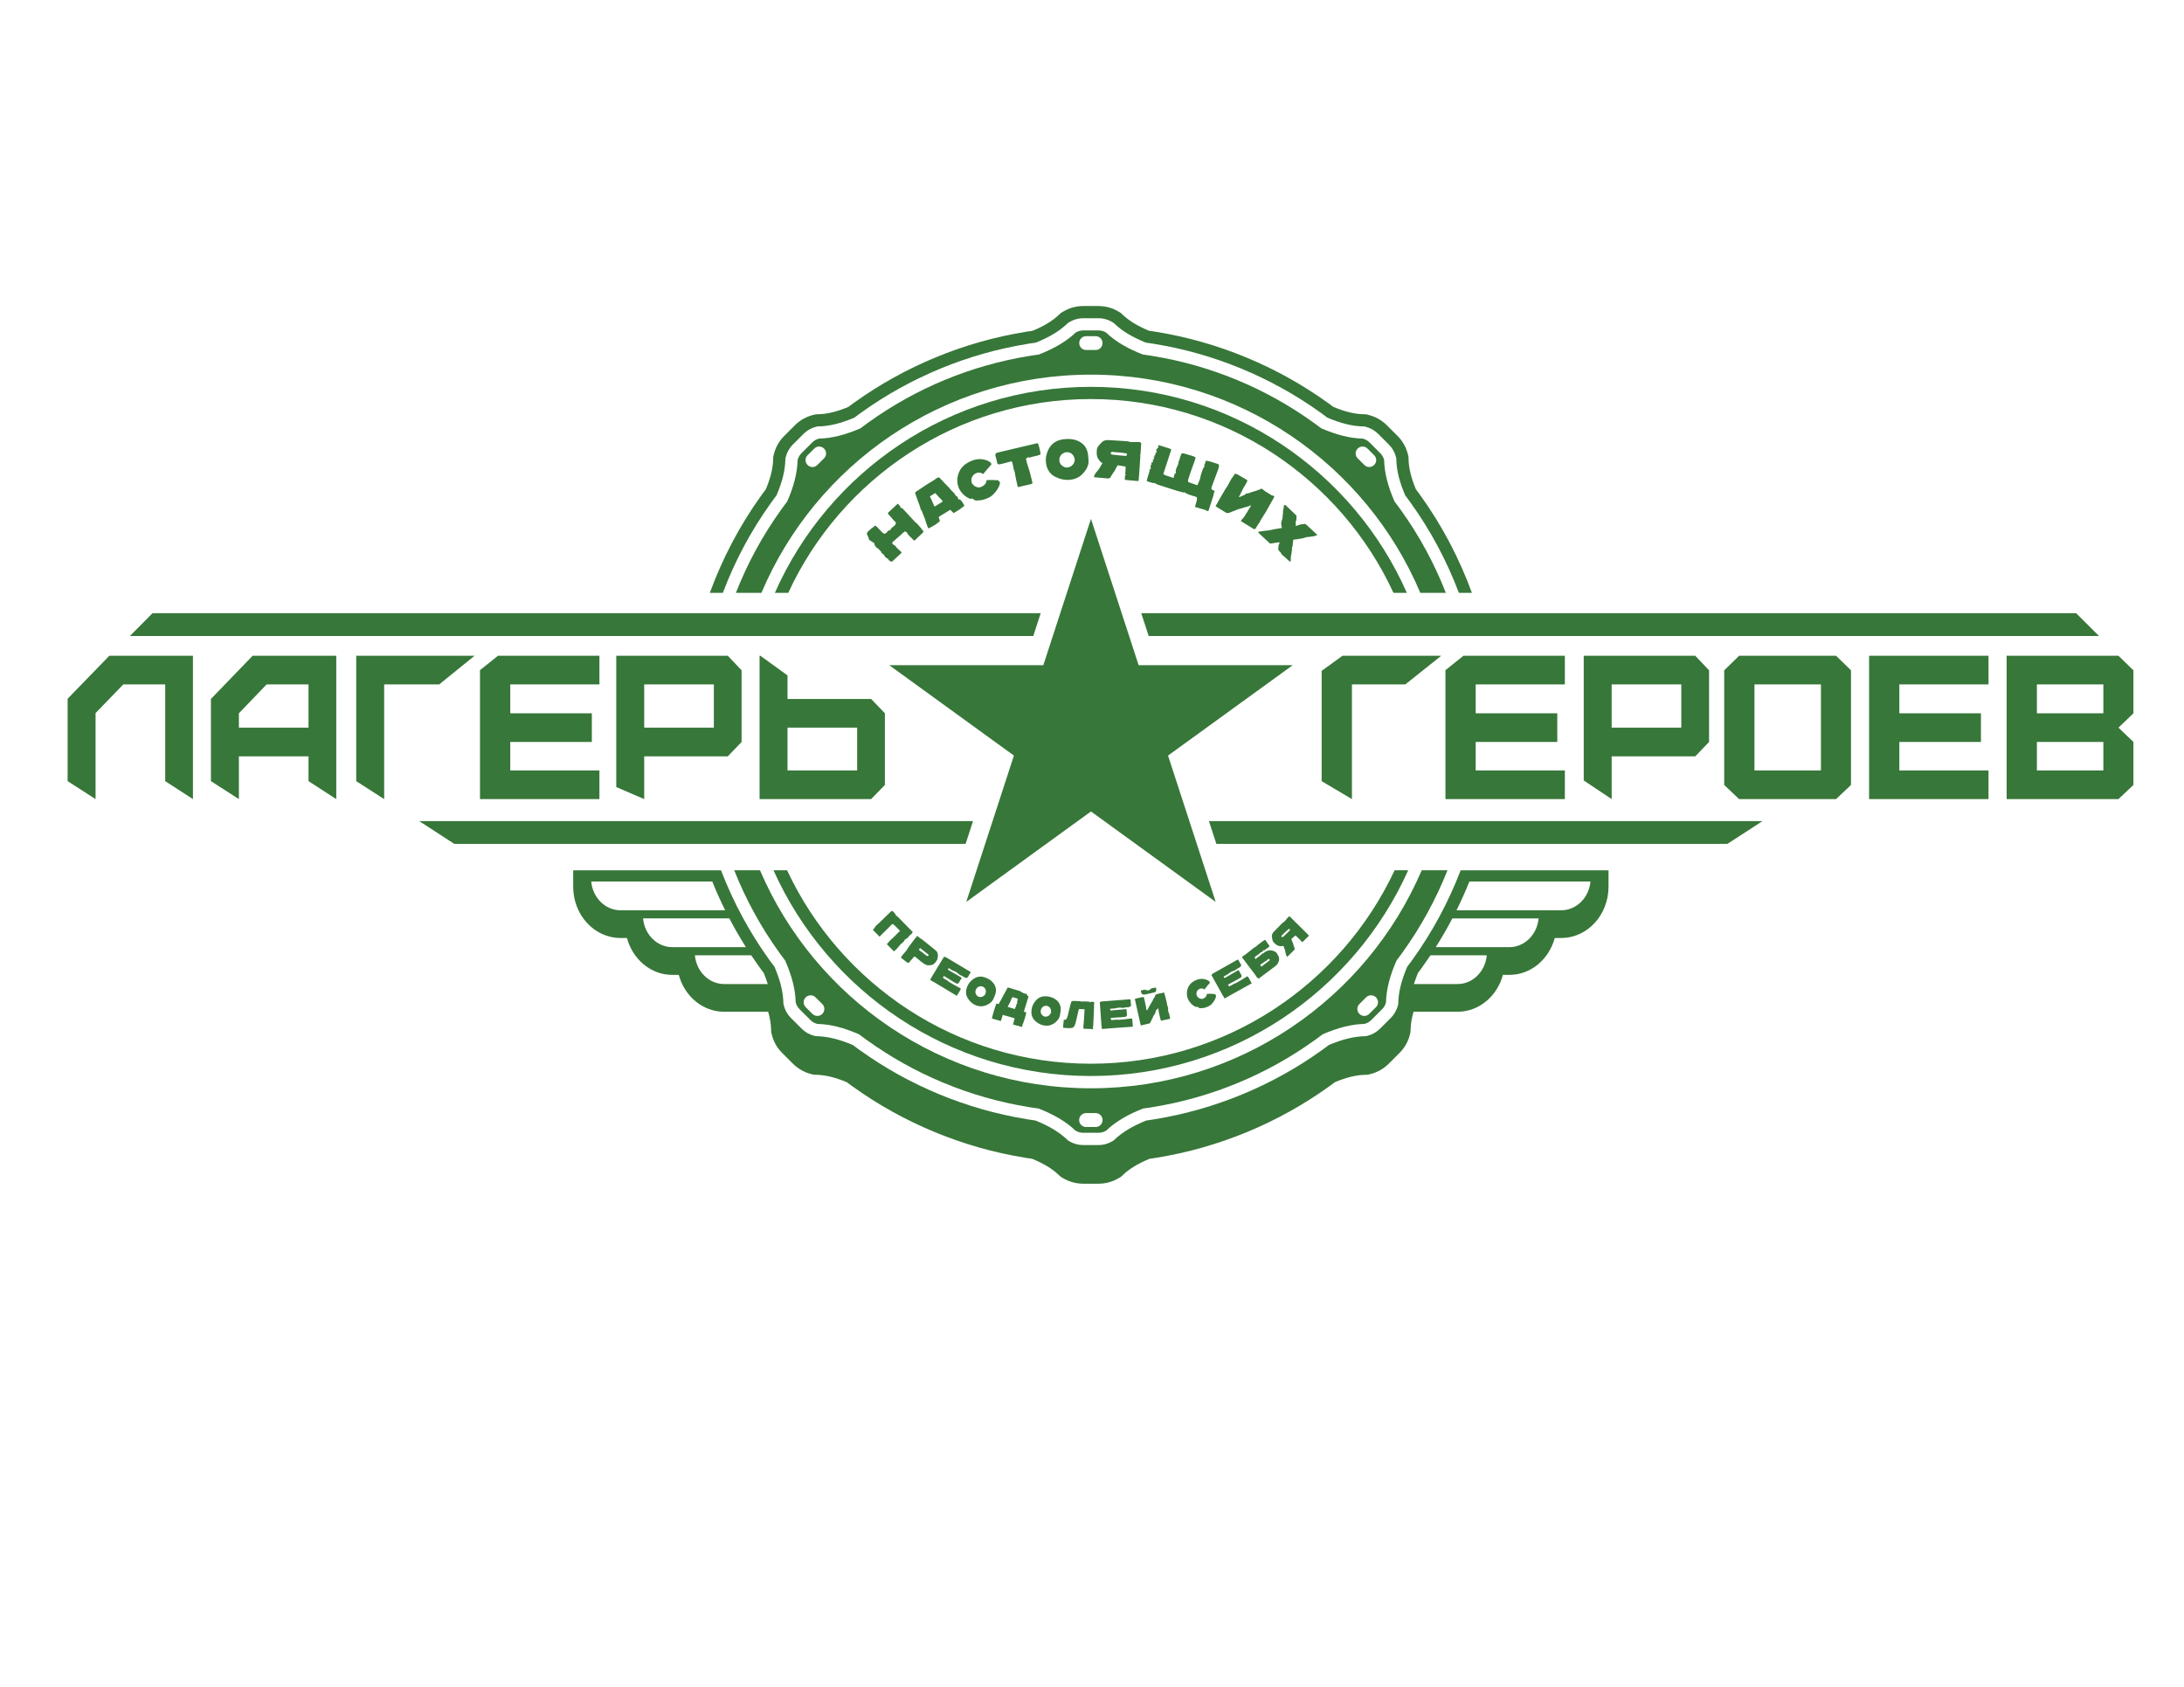 <svg xmlns="http://www.w3.org/2000/svg" width="400" height="309" viewBox="-11 -20 400 309"><g fill="#377739"><path d="M188.812 128.612l-22.84 16.562 8.727-26.796-22.836-16.556h28.224l8.725-26.797 8.729 26.797h28.225l-22.84 16.556 8.729 26.796-22.843-16.562zM152.958 147.343c.007.116.045.204.141.305.071.066.136.12.223.173.041.029.087.059.122.093l2.712 2.768-.003.079-.077.074c-.038.035-.052.082-.08.131-.021.05-.062.078-.1.111l-.163.165c-.035.009-.029.012-.043.023-.034.024-.038-.015-.09.037l-.063.062c-.048.046-.066.106-.11.161-.031.038-.062.072-.094.106l-.216.204-.479.312.017.097c-.017.072-.044.087-.099.14l-.394.383c-.077.076-.146.135-.242.197l-.637.763-.557.52-1.312-1.342.256-.249c.093-.146.19-.249.305-.368l.539-.516.059.023.05-.108c.009-.026.027-.008.035-.062l.177-.138.061-.056c.034-.031.059-.067.097-.104.021-.037.048-.07.07-.093l.734-.715.016-.066-.911-.933-.254-.198c-.125-.104-.197-.092-.247-.081l-2.318 2.3-1.217-1.24.338-.403-.002-.038c.03-.068.101-.181.295-.363.41-.411.201-.154.529-.475l2.04-1.99.271-.218c.087.017.157.061.225.13l.396.399zM157.355 153.808l-.074.095.081.043-.024.046.34.267.139.08.882.694c.045.035.147.062.196.061.039-.003.093-.03.125-.047.041-.04.083-.158.046-.188l-.152-.135-1.386-1.093-.173.177zm-.461-2.287c.064-.082.106-.098.179-.062l.516.424c.045.028.082.062.166.062l2.217 1.782.504.436c.201.212.288.451.304.759.006.235-.035.516-.103.739.026.037-.002.028-.019.082-.033.07-.149.264-.214.346l-.139.181c-.103.125-.298.296-.398.359-.271.161-.869.181-1.172.137-.176-.131-.342-.187-.413-.2l-.313-.238c-.039-.029-.08-.055-.126-.078-.026-.015-.055-.031-.076-.054l-.135-.101-1.059-.885-.241.003-.337.472-.107.061-.433.548c-.05.067-.099.048-.122.034l-.016-.013c-.031-.026-.065-.01-.097-.01-.06-.005-.018-.035-.146-.049l-1.085-.853c-.031-.023-.036-.069.008-.125l.351-.473.124-.149c.035-.047.041-.035.134-.142.033-.033.059-.072.085-.104.082-.099.174-.193.25-.296.092-.114.155-.231.231-.355.056-.094.108-.186.174-.274l.446-.593c.189-.25.231-.332.397-.545l.665-.826zM166.68 157.954c.013.006.019.011.031.028.021.028.017.039.044.068.025.009-.005.009.011.033l.007.005s-.005.005-.011.013l-.518.871c-.123.199-.282.104-.396.085l-.118-.021-.716-.415-.115-.01-.104-.061c-.279-.167-.361-.423-.88-.625l-.077-.043c-.069-.044-.184-.068-.258-.088l-.812-.488-.059.043-.056.093c-.074.116-.022.173.028.199l2.396 1.385c.053.102 0 .223-.022.257v.006c-.031.054-.07.022-.102.12-.024.083-.045.062-.083.119l-.009.02-.087.167c-.137.234-.224.428-.497.451l-.685-.367-1.603-1c-.035-.02-.139-.096-.196.042l-.076.19.035.102.801.473.277.227.799.477 1.098.597.226.13c.007.06.014.131-.058.254l-.651 1.088-3.947-2.373-.838-.48c-.092-.063-.067-.197-.043-.221l.131-.155.017-.022c.03-.061.063-.094.041-.143l2.28-3.746.292.031 4.503 2.684zM167.65 161.825c.129.394.283.591.532.702.25.106.528.095.762-.008.229-.096.442-.278.546-.509l.026-.067c-.004-.004-.014-.02-.014-.02.01-.005.01-.005.014-.02l.042-.274c.041-.475-.271-.82-.556-.933-.15-.07-.392-.092-.616-.038-.365.102-.547.354-.652.595-.038.084-.08.202-.083.287v.285zm3.255 1.191c-.261.59-1.009 1.02-1.533 1.176-.623.185-1.173.121-1.729-.123-.277-.121-.807-.396-1.289-1.091-.669-.892-.408-1.836-.175-2.377.15-.341.382-.727.887-1.148 1.034-.875 1.998-.609 2.651-.319.473.207.918.482 1.282.992.401.561.508 1.171.322 1.857-.033.106-.087.271-.133.377l-.283.656zM174.429 162.607c-.137.206-.196.363-.254.506l-.101.265-.453.885-.045.144 1.3.391.083-.267-.017-.093.073.011.09-.098-.045-.105.081-.134.011-.212.125-.033.021-.459.097-.335c.024-.075.029-.17-.145-.219l-.821-.247zm1.411-1.093l.059.077.616.319.365.105.093-.033.142.184.015.177.192.07.041.134-.844 2.729.414.124.006.211-.24.887-.261.787-.125.281-.142.502-.056.014-.27-.074c-.057-.021-.107-.046-.159-.072-.033-.023-.065-.031-.106-.042-.042-.014-.091-.021-.137-.028-.058 0-.11.004-.166-.015l-.293-.088-.062-.053-.128-.005-.266-.072.141-.482c.045-.145.059-.252.079-.351.018-.05.023-.074.053-.089-.008-.061 0-.116.031-.164l-.052-.065-1.679-.499-.125.014-.306-.172-.313 1.043c-.021.075-.042.128-.143.1l-1.538-.43c.039-.203.092-.497.164-.732l.355-1.194.281-.807.082-.01.37.11.084-.229c.363-.557.382-.679.536-.972.063-.126.135-.237.208-.361.083-.15.157-.293.237-.448.146-.265.249-.391.527-.994l.126-.044 2.194.657zM179.674 165.628c.225.354.416.507.685.551.27.049.539-.033.743-.188.194-.15.357-.378.4-.622l.009-.076c-.005-.002-.013-.01-.013-.01.004-.007.004-.007.004-.026l-.024-.276c-.074-.467-.461-.729-.762-.774-.169-.026-.412.007-.608.121-.328.182-.447.473-.492.728-.017.091-.024.217-.011.3l.069.272zm3.445.373c-.109.632-.732 1.229-1.2 1.51-.563.33-1.109.399-1.707.295-.298-.053-.88-.192-1.517-.745-.868-.702-.848-1.684-.746-2.261.063-.366.193-.8.576-1.329.794-1.099 1.797-1.08 2.5-.958.503.087 1.007.251 1.484.653.523.453.781 1.019.764 1.732 0 .111-.013.286-.037.395l-.117.708zM186.89 163.367c.082.05.145.054.228.059.063.007.137 0 .275-.009l.37-.031.047.025.631.032.15.104.089.006c.055.002.098-.039.117-.093l.377.019c.03 0 .151.021.223.063l-.024.633-.004.604c-.02.019-.027.043-.027.058-.005.024.002.044.007.07.012.027.01.058.006.088l-.135 2.828c-.025.071-.049.183-.057.268-.003.09.017.21.053.312l-.056.073-1.724-.082-.017-.354.124-1.492.094-1.715-1.042-.04-.593 2.503c-.068.285-.208.664-.396.826-.111.087-.346.193-.961.165l-.768-.04c-.029 0-.164-.004-.155-.101l.013-.488.05-.417.029-.398c.008-.081.04-.081.071-.078l.16-.003c.089-.002.184-.035.238-.099.095-.084.121-.204.156-.295l.111-.306c.043-.119.041-.184.15-.65l.364-1.472c.007-.04.026-.083.039-.116.017-.054.026-.082.048-.164l.039-.167.215-.167.413-.011 1.072.052zM195.91 163.012c.014 0 .021 0 .051.007.029.017.029.021.072.021.02 0 .004.024.021.029l.008-.003.004.022.08 1.007c.016.238-.166.254-.277.302l-.109.048-.824.074-.104.06-.113.007c-.32.029-.545-.135-1.076 0l-.092.01c-.084.005-.195.047-.256.076l-.941.072-.035.068.01.102c.012.135.086.154.139.151l2.76-.249c.104.054.125.18.131.224v.004c.004.059-.045.054-.01.154.029.081-.006.078.004.144v.026l.025.184c.023.265.066.474-.146.654l-.771.091-1.883.111c-.041.003-.17-.003-.139.146l.053.201.082.062.93-.072.354.023.93-.072 1.244-.149.254-.018c.045.037.088.097.1.239l.098 1.261-4.588.333-.959.092c-.117 0-.168-.119-.164-.154l.012-.205v-.026c-.006-.063 0-.109-.043-.136l-.309-4.377.256-.139 5.221-.405zM198.834 161.262l.068.091.08-.011c.088.032.199.051.291.032l.15-.032c.102-.026.156-.077.227-.138.049-.043.129-.106.162-.125.059-.044.166-.106.232-.121l.025-.007c.045.009.049.007.082 0 .014.002.025.002.045.009l.457-.098c.062.024.072.062.094.11l.021.076-.008.063.006.111c.008.145-.006.261-.104.378-.062.064-.141.124-.24.144l-.59.145-1.082.232c-.145.034-.336.053-.482-.015-.104-.048-.215-.154-.256-.353l-.016-.066-.047-.034.023-.063-.02-.099c-.012-.046.086-.131.145-.14l.488-.073.17-.039.079.023zm-.564 1.342c.045-.009.229-.038.266.134l.391 1.828.02.382.086.053c.023.015.049.031.082-.021.023-.037.033-.07.068-.119l.059-.106.223-.385c.008-.035.008-.088.043-.127.037-.062.027-.019.076-.097l.471-.797c.031-.039.088-.133.096-.165.012-.027.004-.051.014-.07.004-.02.023-.029.023-.049.02-.046.02-.083.039-.115.029-.05.088-.068.1-.146l.025-.004c.1-.119.125-.208.156-.295.023-.068.043-.138.088-.217.094-.15.215-.218.357-.249l1.146-.244c.01 0 .029.003.035 0 .025.004.045 0 .072.003l.035.028.033.149c.02.061.039.126.047.186.037.112.059.228.094.338.156.653.178.666.215.846l.113.54.07.387c.049.071.111.175.127.26.02.085 0 .16 0 .248-.016.102-.016.193 0 .295l.062.295c.016.067.062.145.102.188l.197.924c.006.023.016.099-.082.12l-1.518.324c-.066.014-.088-.057-.104-.1-.035-.089-.059-.132-.082-.252l-.271-1.147-.096-.729-.096-.015-.049.108c-.121.061-.234.162-.281.265-.199.412.039.156-.238.709-.047.027-.105.065-.152.141-.02.032-.039.082-.146.317-.145.345-.107.228-.186.378l-.102.203-.086.2-.119.249c-.037.067-.105.149-.168.174-.014 0-.039.01-.057.02-.014.004-.021.012-.035.017l-.885.19c-.141.028-.295.067-.561.149l-.076-.097-1.068-4.747.027-.02.031-.005c.023-.006.047-.021.07-.027.053-.016.098-.035.154-.05l.217-.049.123-.03.805-.174zM210.27 159.581c.117.078.229.116.307.293l.012.04c.021.05.004.098-.037.127l-.381.448-.551.69-.035.015c-.053.029-.088-.023-.109-.044l-.027-.023-.217-.092c-.277-.033-.379 0-.488.049-.209.091-.412.231-.533.498-.088.198-.111.492-.027.734.115.279.428.56.797.622.16.021.262 0 .359-.04l.115-.047c.205-.088.355-.269.389-.3.105-.126.121-.207.154-.331.035-.104.01-.108.035-.159.014-.023.039-.046.053-.055l.826.004.178.017.447.026c-.006.165.098.151.135.199l.055.068c-.008.141-.033.259-.059.36-.09.315-.375.769-.605 1.039-.285.336-.539.518-.938.677-.4.169-.754.252-1.197.242-.098.047-.139.013-.205-.016-.057-.02-.111-.014-.145-.004l-.033-.111c-.117 0-.184-.068-.211-.097-.023-.029-.049-.073-.072-.062-.016.004-.021.026-.041.043-.01.005-.018.02-.029.01-.02 0-.031-.01-.045 0l-.043.038-.174-.074c-.561-.255-1.109-.803-1.359-1.428-.086-.207-.238-.69-.18-1.261.045-.512.236-1.019.584-1.421.217-.25.564-.542 1.105-.762.479-.198 1.213-.397 2.115.038l.075.05zM215.613 155.776c.014-.007.023-.01.051-.015.033 0 .037.005.074-.008.023-.009.014.016.039.013l.006-.005s0 .005.004.015l.496.878c.119.208-.035.301-.115.393l-.082.092-.715.407-.062.096-.107.059c-.281.16-.545.108-.979.454l-.082.043c-.066.04-.141.127-.193.183l-.83.463v.067l.051.097c.072.118.146.104.195.077l2.396-1.387c.111.003.191.107.211.146l.002.011c.031.048-.014.062.057.144.062.058.031.062.066.126l.01.019.1.162c.135.229.262.399.143.651l-.662.405-1.656.895c-.039.026-.156.07-.064.191l.127.164.102.016.814-.449.334-.134.816-.457 1.062-.656.223-.126c.059.02.121.048.191.179l.625 1.099-4.029 2.24-.834.486c-.102.049-.201-.041-.215-.072l-.064-.192-.016-.021c-.029-.061-.047-.101-.096-.11l-2.133-3.84.178-.231 4.561-2.568zM219.814 156.698c-.012.01-.02.026-.006.043l.01.015.029.024.025.034.033.062.068.089.039.075 1.438-1.077c.045-.028.102-.116.107-.162.008-.057-.059-.157-.143-.179-.084-.021-.176.038-.205.062l-.01.01-.01.02h-.029l-.023.076-.57.377-.753.531zm.795-4.532c.07-.045.152.004.188.046l.244.387.402.53.021.11c.006.04.016.06-.014.093l.055.043-.049.013-.256.2c-.025-.029-.062-.042-.072-.034l-.014.009c-.016.011-.006.039-.016.063-.002.026-.021.049-.033.061l-.211.157c-.031.02-.035-.01-.049.013-.01.016-.014.035-.021.04-.057.044-.072-.053-.115.011l-.029.042c-.014.024-.012.032-.006.05.014.012.014.012-.025.04-.021.017-.039.037-.055.027-.002-.006-.008-.014-.016-.02-.025-.038-.102-.047-.156-.008-.055.046-.098.096-.119.162l.021.087c.008.019.004.028 0 .034-.008.004-.035-.006-.045-.019-.027-.022-.033-.073-.066-.034-.031.035-.031.053 0 .084-.104-.008-.176.014-.268.075-.104.066-.15.079-.158.107l-.033.065c-.018.039-.045.044-.062.056l-.781.556.006.026-.086.063.055.039-.059.019v.038l.047.035.107.183c.018.025.043.028.062.015.006-.005.016-.019.02-.023.023-.039.072-.053.109-.08.029-.026.068-.061.088-.094.01-.016.029-.03.039-.041l.438-.315.49-.432.154-.048.131-.095c.342-.262.768-.54 1.43-.432.328.048.752.228.945.492.031.038.055.082.102.164.02.024.029.059.043.088.006.031.016.061.037.115.031.052.051.089.111.12.107.235.193.575.074 1-.148.488-.482.777-.758.986l-2.932 2.196-.033-.007c-.043-.051-.068-.069-.115-.104-.068-.043-.127-.082-.225-.207-.072-.097-.129-.202-.193-.301-.043-.07-.1-.146-.152-.21l-1.488-1.951-.268-.371-.549-.727c-.01-.031-.016-.063 0-.095l.014-.012c.004-.023.02-.044.041-.063l.066-.035.094-.09.094-.071.178-.092.211-.159c.035-.029.123-.096.539-.422.256-.207.381-.323.633-.512l.535-.396c.01-.012.029.005.053 0 .014-.01.051-.024.074-.048l.043-.029c.021-.015.033-.033.047-.046.016-.007.029-.02.039-.031.021-.016.043-.026.049-.051.039-.031.055-.071.098-.1l.955-.715.345-.22zM223.742 151.333c-.039.062-.074.167-.02.23.111.138.279.024.406-.095l.309-.301.109-.097.736-.714-.055-.059.01-.061-.086-.084-.078-.061-.488.427-.843.815zm.326 1.917l-.021-.021c-.037-.039-.076.003-.111.021-.059.043-.166.05-.432.034-.551-.049-.793-.28-1.115-.585-.193-.188-.268-.266-.328-.536l-.053-.252c-.047-.192-.082-.535-.043-.697.043-.231.27-.525.432-.669l1.264-1.295.35-.332c.1-.038.156-.088.205-.126l.125-.126.498-.589c.082-.104.168-.218.26-.216h.131l1.047 1.032.027.104h.082l1.713 1.696.623.639-.023.08-1.023.994c-.07.06-.078.043-.131.097l-.02.01c-.021.005-.031.032-.088-.027l-.361-.375.109-.106-.178.032-.305-.309-.373-.353-.068-.035c-.195.146-.168.138-.283.232l-.467.387c.029.159.084.272.139.398.299.654.154.518.402 1.168l.033.095.031.09c.018.05.018.094-.004.154-.021.052-.086.146-.123.174l-1.029 1.007-.146.131c-.049.038-.086.062-.133-.034-.104-.153-.141-.281-.186-.448-.111-.453-.104-.56-.158-.724l-.269-.72z"/><path d="M188.793 50.847c-25.826 0-48.079 15.534-57.879 37.732h2.453c9.653-20.93 30.869-35.497 55.427-35.497 24.553 0 45.768 14.567 55.422 35.497h2.451c-9.8-22.198-32.054-37.732-57.874-37.732z"/><path d="M240.672 65.161c-.494.498-1.289.498-1.783.004l-1.234-1.233c-.496-.488-.492-1.285.004-1.779.496-.496 1.297-.498 1.791-.004l1.23 1.228c.5.492.494 1.292-.008 1.784zM189.666 44.1h-1.747c-.697 0-1.259-.569-1.259-1.265 0-.703.562-1.268 1.259-1.268h1.747c.701 0 1.262.565 1.262 1.268 0 .695-.561 1.265-1.262 1.265zm-49.737 19.832l-1.238 1.233c-.488.494-1.287.494-1.781-.004-.498-.492-.504-1.292-.006-1.785l1.232-1.228c.49-.494 1.29-.492 1.79.004.495.494.495 1.292.003 1.78zm105.428 9.19c-.164-.228-.33-.451-.498-.677-.127-.169-.254-.341-.383-.508-.025-.035-.053-.072-.074-.103-1.172-2.698-1.836-5.15-1.9-7.583-.111-.456-.344-.887-.699-1.247l-1.979-1.978c-.359-.356-.795-.588-1.256-.7-2.436-.061-4.895-.723-7.594-1.894-.031-.026-.066-.052-.1-.075-.174-.131-.352-.261-.533-.393-.213-.163-.432-.327-.66-.488-.072-.057-.15-.108-.232-.164-8.492-6.087-18.479-10.35-29.34-12.117-.078-.013-.154-.025-.232-.04-.279-.045-.57-.085-.854-.126-.201-.03-.406-.063-.605-.089-.043-.005-.086-.011-.129-.022-2.744-1.075-4.951-2.342-6.719-4.016-.402-.246-.873-.39-1.375-.39h-2.803c-.507 0-.976.144-1.378.39-1.771 1.674-3.972 2.941-6.72 4.016-.04.011-.082.017-.125.022-.207.026-.413.059-.618.089-.282.041-.562.082-.845.126-.079.015-.161.027-.239.04-10.595 1.727-20.622 5.869-29.34 12.117-.073.056-.152.109-.229.164-.222.161-.441.325-.664.488-.174.131-.352.262-.522.393-.036.023-.066.049-.101.075-2.705 1.171-5.158 1.833-7.598 1.894-.46.112-.894.343-1.249.7l-1.984 1.978c-.353.36-.587.791-.699 1.247-.065 2.434-.727 4.885-1.901 7.583-.027.03-.049.065-.076.099-.132.175-.261.349-.39.522-.163.22-.327.442-.49.667-.057.071-.109.149-.163.228-3.404 4.725-6.177 9.844-8.287 15.23h4.679c9.92-23.481 33.198-39.967 60.34-39.967 27.139 0 50.416 16.485 60.338 39.967h4.676c-2.072-5.298-4.828-10.432-8.295-15.248-.051-.072-.104-.143-.155-.21z"/><path d="M121.387 88.574c2.218-5.865 5.197-11.445 8.856-16.529l.175-.244c.166-.23.336-.462.51-.69.094-.126.197-.267.299-.408 1.05-2.458 1.561-4.534 1.616-6.513l.005-.234.058-.232c.213-.87.658-1.669 1.292-2.301l1.983-1.974c.636-.637 1.432-1.079 2.299-1.293l.234-.058.24-.004c1.978-.049 4.059-.562 6.524-1.611l.546-.403c.184-.139.375-.275.563-.414l.232-.167c8.944-6.409 19.413-10.737 30.281-12.504l.241-.046c.228-.032.451-.066.668-.099 0 0 .597-.086.704-.102 2.486-1.003 4.317-2.105 5.755-3.471l.175-.159.206-.126c.765-.466 1.647-.715 2.542-.715h2.803c.896 0 1.77.249 2.541.716l.199.125.176.159c1.434 1.365 3.271 2.467 5.756 3.471.107.016 1.133.166 1.363.2l.256.046c10.848 1.764 21.326 6.089 30.273 12.504l.236.165c.236.176.967.716 1.107.82 2.467 1.048 4.549 1.562 6.521 1.611l.242.004.242.058c.861.214 1.66.661 2.295 1.293l1.98 1.974c.633.632 1.076 1.426 1.291 2.296l.061.237.004.238c.049 1.976.564 4.054 1.619 6.516l.291.394c.18.236.352.47.52.707l.145.197c3.678 5.098 6.658 10.692 8.881 16.567h2.385c-2.32-6.349-5.496-12.389-9.443-17.862l-.154-.218c-.182-.242-.354-.482-.531-.721l-.135-.179c-.871-2.089-1.293-3.827-1.336-5.464l-.012-.475-.115-.464c-.309-1.268-.965-2.427-1.881-3.345l-1.984-1.979c-.918-.919-2.08-1.566-3.346-1.879l-.471-.116-.49-.011c-1.625-.043-3.363-.465-5.455-1.332-.289-.208-.738-.544-.939-.693l-.221-.15c-9.227-6.617-20.025-11.077-31.205-12.896l-.283-.047c-.164-.028-.754-.113-1.121-.167-2.086-.866-3.623-1.794-4.807-2.916l-.348-.325-.4-.247c-1.121-.682-2.4-1.043-3.707-1.043h-2.803c-1.309 0-2.591.361-3.707 1.039l-.41.251-.341.325c-1.189 1.122-2.721 2.05-4.81 2.916-.209.03-.439.068-.439.068-.228.031-.458.063-.715.105l-.229.038c-11.207 1.825-22.003 6.288-31.224 12.897l-.243.173c-.194.141-.39.287-.588.435l-.323.239c-2.094.866-3.837 1.289-5.46 1.332l-.479.011-.474.113c-1.265.309-2.425.957-3.354 1.882l-1.979 1.979c-.924.92-1.578 2.083-1.887 3.349l-.115.46-.014.479c-.042 1.629-.465 3.372-1.331 5.458l-.136.179c-.175.234-.35.477-.538.73l-.172.24c-3.938 5.469-7.107 11.502-9.422 17.835h2.386z"/><path d="M151.613 74.055c.004-.166.114-.237.612-.69l1.211-1.125.422.45.074.269c.067.036.013.052.037.093.017.021.068.021.092-.005.018-.015.046-.039.071-.043.055-.008.17.113.183.134l2.309 2.487c.032.032.06.041.146.118.111.105.177.141.229.193l.181.202.085.112.341.381c.321.363.125.237.343.473.065.066.117.111.193.156l.009.042-.053.084c-.028.039-.063.074-.021.111l-1.487 1.425c-.1.087-.206.075-.263.016l-.347-.375c-.087-.093-.177-.17-.273-.257-.081-.071-.161-.162-.233-.238-.19-.208-.324-.379-.432-.617l-.339-.129-2.052 1.808c-.03.031-.082.048-.101.097-.009.007-.009.025-.02.03-.01.059-.076.04-.1.065-.053.048-.018.209.057.295.259.292.317.141.508.389l.288.36.824.75-.024.168-1.675 1.548c-.104.095-.428-.06-.553-.194l-.121-.134c-.031-.033-.055-.041-.055-.059-.007-.025.011-.09-.021-.127-.024-.025-.096-.045-.119-.005l-.373-.28-.399-.564c-.158-.052-.229-.113-.272-.157l-.031-.034-.014-.116-.028-.037c-.042-.043-.057-.076-.072-.112l-.304-.331c-.132-.139-.26-.277-.514-.412l-.263-.286c.013-.19-.087-.16-.115-.263-.024-.073.063-.122-.058-.25-.223-.25-.269-.155-.393-.237-.147-.104-.126-.205-.338-.219l-.194-.216-.123-.378c-.12-.352-.478-.699-.11-1.036l.686-.633.121-.081c.115-.069.273-.139.435-.366.171-.027.264.044.311.069l.937.966c.117.132.221.308.628.418l.316-.196.287-.359c.086-.114.254-.033.343-.075.083-.052.045-.11.107-.182.035-.029.077-.04.07-.135l.332-.303c.052-.046.124-.094.178-.136.053-.029.1-.062.15-.103.094-.085.176-.24.206-.347l.061-.2-.479-.494-1.014-1.173zM160.355 70.359c-.017-.032-.056-.064-.093-.038l-.912.557-.002.056c-.004.088.017.141.058.216l.076.121c.082.125.092.19.147.323l.454 1.039c.062.14.135.108.167.089l1.372-.837.005-.131-.25-.298-.556-.562-.252-.302c-.061-.074-.094-.107-.172-.157l-.042-.076zm-.32-2.412c.322-.198.303-.254.435-.334.11-.069.159-.057.298-.128.125-.064.184-.128.312.014l1.074 1.137.671.682c.222.234.228.326.953 1.034l.306.494.122-.031.288.433v.148l.143.123.145-.102.39.425.476.775-.868.667-1.118.689-.622-.603-2.078 1.272c-.042.133-.007.215.028.319l.09.233c.028.093.049.175.053.271l-.853.65-.204.097-.126.105-.42.203-.264.173c-.173.125-.239.065-.319-.093-.08-.146-.208-.51-.263-.671l-.317-.967-.581-1.49-.096-.085-.123-.198.022-.121c-.248-.811-.367-.984-.45-1.226l-.525-1.51c-.044-.137.15-.297.287-.376l.35-.218c.234-.139.454-.292.674-.453.23-.154.438-.311.667-.454l1.443-.884zM170.108 64.499c.176.108.33.157.438.409l.021.053c.033.066.007.138-.055.177l-.578.648-.827.986-.052.018c-.08.034-.132-.038-.152-.064l-.042-.035-.319-.123c-.401-.041-.56.011-.712.069-.317.142-.616.342-.792.72-.139.284-.191.702-.063 1.034.15.398.602.786 1.144.859.229.037.384-.001.525-.06l.163-.063c.306-.126.534-.386.582-.429.168-.187.188-.296.242-.469.039-.149.013-.161.045-.224.024-.038.063-.065.083-.084l1.214-.009.26.022.65.03c-.003.229.142.208.191.278l.081.095c-.008.194-.057.368-.098.509-.139.445-.577 1.09-.921 1.474-.431.481-.796.735-1.394.973-.591.241-1.112.367-1.755.358-.149.075-.213.024-.303-.019-.086-.026-.162-.021-.219 0l-.036-.161c-.18.011-.267-.082-.312-.126-.028-.042-.067-.103-.102-.092-.021.011-.035.044-.063.067-.011.004-.027.025-.045.015-.027 0-.044-.015-.066.008l-.065.046-.243-.099c-.818-.344-1.602-1.112-1.954-1.99-.11-.286-.327-.963-.223-1.773.09-.725.382-1.442.901-2.012.327-.363.849-.78 1.647-1.104.701-.286 1.787-.576 3.101.015l.103.073zM179.144 61.247l.06.252c.017.068.03.129.06.194.023.068.051.143.068.211l.199.854c-.021.017-.014.04-.011.05l.004.014-.011.011.011.036.063.278c-.056.083-.13.136-.216.173-.118.049-.115.022-.217.056-.024.009-.042.023-.13.057l-1.042.242c-.277.065-.167.124-.288.115l-.447-.027-.341.234.197.866.456 1.421c.1.329.319 1.237.387 1.514l.152.642-.008.025c-.02.078-.016.089-.048.11-.135.042-.348.118-.451.141l-2.031.471c-.138.034-.16-.059-.172-.095l-.181-.793c-.052-.232-.155-.657-.278-1.392l-.074-.418c-.018-.093-.063-.18-.119-.363-.021-.042-.073-.165-.084-.211l-.027-.115c-.011-.043-.006-.07-.017-.179-.03-.125-.03-.182-.046-.241l-.125-.531c-.024-.103-.066-.238-.121-.36l-.161.039-.126.016-1.286.343-.448.108c-.044.012-.124.029-.414.061l-.065-.046c-.118-.069-.05-.144-.142-.084l-.231-.981-.077-.272-.054-.232c-.046-.197-.046-.45.464-.57l7.189-1.7.179.076zM183.311 65.103c.444.407.773.547 1.173.516.404-.032.753-.233.996-.514.233-.262.386-.632.357-.981l-.01-.109c-.012.003-.021-.012-.021-.012-.003-.008-.003-.008-.003-.034l-.133-.369c-.273-.604-.918-.833-1.366-.785-.248.019-.587.149-.827.371-.417.365-.479.793-.451 1.157.006.131.035.31.089.407l.196.353zm5.062-.674c.067.897-.614 1.915-1.193 2.456-.683.645-1.436.924-2.333.993-.445.035-1.323.041-2.434-.493-1.488-.656-1.802-1.994-1.859-2.821-.042-.516-.003-1.147.355-2.006.756-1.759 2.196-2.07 3.248-2.147.756-.058 1.531-.003 2.357.38.905.427 1.469 1.111 1.694 2.09.038.146.076.38.088.548l.077 1zM192.707 62.76c-.109.016-.254.074-.279.19-.041.247.248.317.508.338l.625.056.223.032 1.508.134.014-.117.074-.043.016-.162-.014-.144-.951-.133-1.724-.151zm-1.82 2.095l.002-.049c.01-.07-.072-.08-.131-.092-.105-.023-.217-.13-.451-.434-.477-.62-.461-1.098-.432-1.71.021-.377.033-.53.277-.837l.225-.292c.176-.225.531-.568.738-.685.303-.16.848-.185 1.166-.143l2.668.164.707.061c.141.07.256.093.34.104l.262.018 1.141-.006c.199-.004.4-.023.488.081l.129.141-.135 2.052-.09.119.074.092-.225 3.375-.107 1.234-.117.052-2.092-.187c-.145-.014-.135-.035-.238-.045l-.035-.013c-.023-.014-.059-.006-.047-.112l.062-.731.225.019-.213-.16.057-.6.025-.721-.025-.104c-.354-.066-.316-.054-.529-.088l-.891-.145c-.145.174-.219.332-.305.507-.438.92-.436.635-.914 1.494l-.07.123-.068.115c-.045.065-.094.112-.182.138-.076.015-.24.037-.309.032l-2.127-.189-.278-.033c-.094-.011-.152-.027-.094-.162.072-.257.181-.413.327-.615.396-.533.52-.617.646-.833l.546-.935zM210.279 73.578c-.135.068-.287-.057-.385-.108-.236-.153-.387-.139-.629-.215l-1.414-.418.174-.587c.156-.544.26-.786.162-1.212l-1.193-.38c-.205-.066-.637-.227-.844-.342-.014-.042-.096-.144-.141-.157-.045-.015-.133.03-.178.057l-1.139-.292-3.719-1.187c-.068-.019-.113-.073-.18-.106-.043-.012-.072-.025-.115-.037-.102-.046-.127-.116-.209-.139-.057-.021-.137-.009-.203.008-.062.004-.129.01-.18-.008l-1.064-.339.137-.599.395-1.277-.029-.305c.068.019.143.028.207-.023l.014-.059c.031-.077.02-.281-.004-.372l-.033-.195.158-.149.035-.435.082-.038.141.011.027-.077-.01-.437.111.006.109-.102-.102-.274.088-.037c.045.023.104.021.121-.026.021-.065-.053-.064-.074-.123l-.027-.069c-.012-.039-.02-.053.037-.085.031-.016.086-.025.123-.025l.188-.585.156-.033.023-.034-.053-.052c.018-.07.004-.098-.039-.165-.037-.047-.1-.118-.082-.173.008-.032.072-.077.154-.052l.092-.291.18-.077c.119-.064.014-.206-.068-.271l.039-.114c.029-.09.367.02.502.063l1.627.516c.256.081.256.208.256.245l-1.438 4.375c.061.033.1.07.129.142l.377.168 1.41.455c-.027-.125 0-.25.025-.304l.154-.499c.078 0 .15-.034.174-.115l.039-.123-.055-.254.092-.286-.016-.074.229-.498c.088-.183.135-.281.164-.37.035-.112.049-.206.035-.347l.191-.486.094-.281c-.035-.085.049-.056-.027-.144.027-.016.088-.057.135-.203l.137-.429c.137-.107.281-.123.363-.123l1.648.48c.371.165.381.135.506.207.072.01.113.074.117.139-.004.012-.008.023-.025.05l-.018.007c-.018.01-.023.034-.027.042-.008.025-.033.029-.018.059.008.015.021.045.018.067l-.09.28-.832 2.314-.383 1.197c-.031.113-.004.165-.004.205.01.089-.033.103-.023.155.004.024.039.073.127.103l1.588.555.416-.972c.137-.326.109-.549.279-1.085l.16-.496.242-.594c.07-.19.143-.104.182-.225.018-.055.004-.136-.004-.188-.004-.063-.006-.129.02-.205l.033-.112h.039l.127-.407c-.014-.031-.014-.066-.008-.092.039-.162.238-.109.34-.077.098.035.197.051.316.051l.205.054 1.309.419c.178.055.295.08.307.32.014.166-.113.624-.164.74l-1.078 2.901-.176.556.176.264.412.146.016.067-.082.256c-.047.136-.082.335-.107.488l-.922 2.869-.058.033zM216.029 70.784l-.133.211.1.046.865-.371.076-.047.037.005c.049-.062.131-.149.199-.19.213-.121.416-.022.891-.249l.334-.112.883-.262.053-.104c.227.042.342-.026.383-.06.074-.052.148-.145.262-.153.045-.003.15.007.398.195.135.115.25.229.332.28l1.217.746c.043.027.125.021.252.062.057.019.1.019.127.037.076.042.064.149.062.173-.025.041-.037.088-.045.141l-.088.141-1.391 2.476-1.053 1.68.01.086-.074.113c-.061.101-.084.116-.23.303-.068.108-.127.187-.168.257l-.357.581c-.09.141-.24.178-.369.098l-2.283-1.402-.029-.102.111-.184.047-.01.115-.183.172-.146.463-.7.037-.105c.016-.056.051-.122.111-.163l.115-.07.012-.128.662-1.068c-.025-.017-.002-.019-.02-.025l-.01-.003c-.01-.006.01-.011-.018-.023-.166.023-.199.081-.307.117l-.107.042-1.93.562-1.457.575c-.332.128-.479.122-.533.115l-.213-.076-1.824-1.123c-.094-.06-.025-.184-.002-.224l.193-.318.418-.761 1.162-1.994c.078-.103.191-.242.309-.433.1-.162.199-.365.352-.641.148-.284.242-.479.346-.64l.113-.188.195-.231.332-.53c.098-.052.25-.07.6.131l1.604.934c.111.067.145.128.068.327-.068.173-.355.659-.443.801l-.201.306-.733 1.478zM226.402 74.378c.023.023.053.114.059.158l-.035.734-.051.104c-.066.145-.115.424-.025.668l-.086.18.053.045c.033.035.094.042.145.024l.508-.167c.119-.056.283-.098.357-.098l.328-.029.211-.035c.088-.009.148-.02.23.029l.041-.012 2.062 1.917c.031.025.043.082-.006.125l-.012.019c-.018.016-.051.035-.08.035l-.143.013-.088.04c-.223.099-.258.032-.369.117-.221-.01-.289.021-.467.052l-.193.033c.004-.03.004-.042-.025-.042-.025-.007-.033.018-.023.042-.334-.021-.568.069-.848.147l-.402.116-1.102.184c-.078.01-.16.015-.295.016-.053.004-.135.005-.184.059l-.02.015-.018-.021-.035.033c-.062.069-.068.211-.088.477l-.057.63-.111.27c.006.263.012.345-.008.428l-.135.99c-.002.077-.049.126-.064.196-.014.051-.006.109 0 .161-.01.056-.025.056-.02.259.01.148.01.199.01.231-.004.073-.004.091-.014.136-.006.057-.006.109-.035.14l-.049.053c-.014.02-.051.036-.096-.001l-1.529-1.377-.166-.339-.357-.329c-.033-.108-.074-.323-.049-.465l.068-.582.145-.237-.01-.217-1.365.2-.076.027-.105.011c-.07.005-.15.024-.227-.044l-2.014-1.87c-.035-.036-.061-.073-.072-.117l-.023-.082.035-.026c.061-.067.244-.057.387-.072.125-.012.246-.041.365-.063.135-.018.268-.042.41-.058.256-.018.357-.004.951-.116.68-.125.551-.121 1.029-.208l1.025-.174c.074-.013.07-.04.172-.033l.041.01-.186-.232c.072-.15.047-.224.014-.329-.043-.162-.055-.203-.023-.393.078-.479.197-.606.213-.763l.066-.712c.008-.116.082-.261.035-.575l.186-1.12.055-.062c.029-.026.094-.044.131-.03l.227.154 1.827 1.752zM253.734 126.348v-23.614l3.295-2.638h18.576v5.25h-16.332v5.289h14.943v5.249h-14.943v5.213h16.332v5.251h-21.871zM296.93 105.346h-12.754v7.917h12.754v-7.917zm-17.869 17.587v-22.835h20.428l2.525 2.663v13.123l-2.525 2.631h-15.312v7.833l-5.116-3.415zM331.326 126.348v-26.252h21.871v5.25h-16.332v5.289h14.943v5.249h-14.943v5.213h16.332v5.251h-21.871zM374.23 115.884h-12.172v5.213h12.172v-5.213zm0-10.538h-12.172v5.289h12.172v-5.289zm-17.716 21.002v-26.25h20.484l2.738 2.663v7.874l-2.738 2.628 2.738 2.621v7.875l-2.738 2.589h-20.484zM322.504 105.346h-12.172v15.751h12.172v-15.751zm-14.983 21.002l-2.73-2.589v-20.998l2.73-2.663h17.754l2.734 2.663v20.998l-2.734 2.589h-17.754zM76.912 126.348v-23.614l3.295-2.638h18.576v5.25h-16.33v5.289h14.942v5.249H82.453v5.213h16.33v5.251H76.912zM1.385 123.059v-15.088l7.64-7.875h15.312v26.252l-5.078-3.289v-17.712h-7.68l-5.077 5.25v15.751l-5.117-3.289zM45.504 113.263v-7.916h-7.675l-5.078 5.288v2.628h12.753zm-17.874 9.796v-15.05l7.641-7.913h15.315v26.252l-5.082-3.289v-4.544H32.751v7.833l-5.121-3.289zM119.742 105.346h-12.757v7.917h12.757v-7.917zm-17.873 18.8v-24.048H122.3l2.521 2.663v13.123l-2.521 2.631h-15.314v7.833l-5.117-2.202zM145.988 121.097h-12.756v-7.834h12.756v7.834zm-12.756-13.088v-4.311l-4.971-3.601h-.144v26.25h20.431l2.522-2.589v-13.124l-2.522-2.626h-15.316zM252.861 100.179l.078-.083h-18.061l-3.818 2.768v20.195l5.547 3.289v-21.002h9.777l6.477-5.167zM75.918 100.096H54.243v22.963l5.116 3.289v-21.001H69.44l6.478-5.251zM199.383 96.484H373.44l-4.195-4.182H198.018l1.365 4.182zM179.604 92.303H16.932l-4.146 4.182h165.456l1.362-4.182zM99.235 130.378H65.781l6.428 4.175H165.85l1.358-4.175H99.235zM292.438 130.378h-82.022l1.363 4.175h93.591l6.43-4.175h-19.362zM274.934 146.71h-19.18l.006-.002c.855-1.727 1.643-3.48 2.365-5.265h22.17c-.266 2.953-2.568 5.267-5.361 5.267zm-9.496 6.753h-13.48c.506-.782.982-1.58 1.447-2.387.092-.152.176-.309.273-.464.455-.796.893-1.597 1.322-2.41v-.005h15.799c-.268 2.956-2.569 5.266-5.361 5.266zm-9.489 6.756h-7.986c.092-.294.193-.599.305-.909.018-.045.035-.09.045-.134.121-.319.246-.646.385-.983.102-.136.566-.761.693-.934 0 0 .139-.192.156-.222.492-.686.971-1.382 1.445-2.084h10.311c-.266 2.958-2.569 5.266-5.354 5.266zm-134.316 0c-2.796 0-5.093-2.308-5.362-5.266h10.315c.476.708.956 1.407 1.453 2.101l.159.214c.122.175.253.348.38.522 0 0 .163.221.305.405.135.334.261.661.38.979.017.049.033.094.052.143.104.304.209.604.3.898 0 0 .001 0 .001.004h-7.983zm-9.496-6.756c-2.792 0-5.092-2.31-5.36-5.266h15.801l.005.008c.422.811.861 1.611 1.317 2.407.093.155.184.314.278.47.462.801.943 1.599 1.439 2.381h-13.48zm-9.493-6.753c-2.791 0-5.092-2.313-5.363-5.267h22.173c.716 1.787 1.51 3.543 2.367 5.267h-19.177zm153.876-7.322c-2.219 5.792-5.18 11.307-8.807 16.341-.035.048-.148.216-.148.216-.141.187-.697.937-.697.937l-.145.191c-1.055 2.476-1.574 4.567-1.627 6.558v.241l-.061.232c-.217.877-.672 1.68-1.305 2.317l-1.988 1.98c-.639.64-1.443 1.087-2.312 1.3l-.236.062-.248.007c-1.99.053-4.084.567-6.568 1.615l-1.15.854-.193.136c-8.998 6.458-19.549 10.812-30.504 12.596l-.232.039c-.164.026-.346.054-.531.082 0 0-.738.106-.834.121-2.502 1.005-4.348 2.116-5.797 3.489l-.168.162-.215.126c-.771.471-1.65.72-2.555.72h-2.815c-.902 0-1.79-.249-2.564-.72l-.203-.121-.177-.167c-1.447-1.369-3.291-2.484-5.791-3.489-.071-.01-1.369-.203-1.369-.203-.073-.012-.171-.028-.264-.048-10.933-1.775-21.475-6.134-30.484-12.602l-.216-.147s-1.04-.764-1.116-.828c-2.488-1.052-4.573-1.562-6.572-1.615l-.236-.007-.24-.062c-.873-.213-1.677-.66-2.311-1.293l-1.997-1.992c-.638-.633-1.084-1.436-1.297-2.313l-.057-.231-.014-.239c-.049-1.99-.568-4.084-1.62-6.56-.074-.091-.467-.625-.467-.625-.116-.159-.242-.323-.365-.488l-.153-.211c-3.628-5.049-6.59-10.564-8.816-16.36H93.979v3.001c0 5.188 3.878 9.395 8.653 9.395h1.193c1.053 3.901 4.368 6.756 8.3 6.756h1.195c1.051 3.901 4.371 6.752 8.297 6.752h8.072c.334 1.153.515 2.207.537 3.224l.014.477.113.467c.311 1.28.963 2.449 1.896 3.371l1.997 1.996c.932.921 2.096 1.58 3.362 1.886l.479.118.49.01c1.634.044 3.393.47 5.496 1.343.337.246.914.676.942.69l.197.14c9.292 6.67 20.158 11.162 31.413 12.992.122.02.242.041.319.054 0 0 .697.104 1.103.165 2.103.868 3.647 1.807 4.843 2.936l.35.329.41.25c1.129.681 2.413 1.044 3.734 1.044h2.815c1.32 0 2.604-.363 3.732-1.046l.412-.248.348-.329c1.193-1.129 2.734-2.067 4.84-2.936.25-.035.568-.085.572-.085 0 0 .41-.056.578-.088l.211-.036c11.289-1.83 22.17-6.327 31.443-12.978l.232-.167.936-.688c2.105-.873 3.865-1.299 5.498-1.343l.492-.01.473-.118c1.275-.312 2.443-.965 3.371-1.896l1.984-1.98c.934-.928 1.596-2.092 1.908-3.371l.105-.468.016-.484c.023-1.014.205-2.067.537-3.221h8.07c3.936 0 7.25-2.851 8.301-6.752h1.193c3.932 0 7.248-2.854 8.303-6.756h1.188c4.781 0 8.658-4.207 8.658-9.395v-3.001h-27.08z"/><path d="M136.568 162.653c.501-.494 1.307-.499 1.797-.002l1.249 1.236c.494.495.485 1.3-.011 1.8-.496.496-1.295.498-1.801.004l-1.241-1.24c-.493-.494-.493-1.3.007-1.798zm51.344 21.2h1.75c.705 0 1.275.569 1.275 1.275 0 .704-.57 1.276-1.275 1.276h-1.75c-.704 0-1.269-.572-1.269-1.276.001-.706.565-1.275 1.269-1.275zm50.055-19.965l1.238-1.236c.5-.497 1.307-.492 1.809.002.486.498.492 1.304.006 1.798l-1.25 1.24c-.494.494-1.307.492-1.799-.004-.5-.5-.504-1.305-.004-1.8zm-106.108-9.24c.163.223.325.441.49.659.132.181.263.357.396.53.024.034.045.068.071.106 1.185 2.709 1.852 5.178 1.917 7.627.11.458.341.894.701 1.253l2 1.993c.358.356.792.589 1.254.705 2.454.058 4.928.724 7.647 1.902.032.029.065.054.101.077.17.129.341.257.515.386.229.167.455.334.681.504.07.049.146.102.215.149 8.495 6.096 18.55 10.417 29.555 12.209.074.013.15.026.223.04.291.042.58.082.865.127.206.029.408.061.609.085.041.01.086.018.131.021 2.761 1.085 4.982 2.363 6.757 4.05.409.241.879.389 1.394.389h2.815c.508 0 .98-.147 1.389-.389 1.775-1.687 3.996-2.965 6.762-4.05.045-.004.088-.012.131-.021.201-.024.404-.053.602-.083.289-.047.576-.087.875-.129.066-.014.141-.027.207-.04 10.672-1.733 20.781-5.906 29.568-12.209.068-.048.141-.101.213-.149.227-.17.449-.337.68-.504.176-.129.344-.257.518-.386.031-.023.07-.048.104-.077 2.719-1.179 5.188-1.845 7.645-1.902.459-.116.898-.349 1.254-.705l1.996-1.993c.359-.359.598-.795.703-1.253.068-2.449.73-4.918 1.92-7.627.023-.038.047-.072.07-.106.129-.173.26-.342.389-.517.164-.227.334-.45.5-.679.049-.071.105-.143.15-.21 3.367-4.675 6.125-9.732 8.236-15.05h-4.721c-10.057 23.474-33.402 39.93-60.594 39.93-27.208 0-50.548-16.456-60.603-39.93h-4.719c2.085 5.257 4.821 10.311 8.217 15.026.061.084.113.161.171.241z"/><path d="M188.79 177.061c25.876 0 48.185-15.498 58.122-37.678h-2.488c-9.77 20.908-31.033 35.428-55.634 35.428-24.6 0-45.865-14.52-55.637-35.428h-2.487c9.931 22.179 32.247 37.678 58.124 37.678z"/></g></svg>